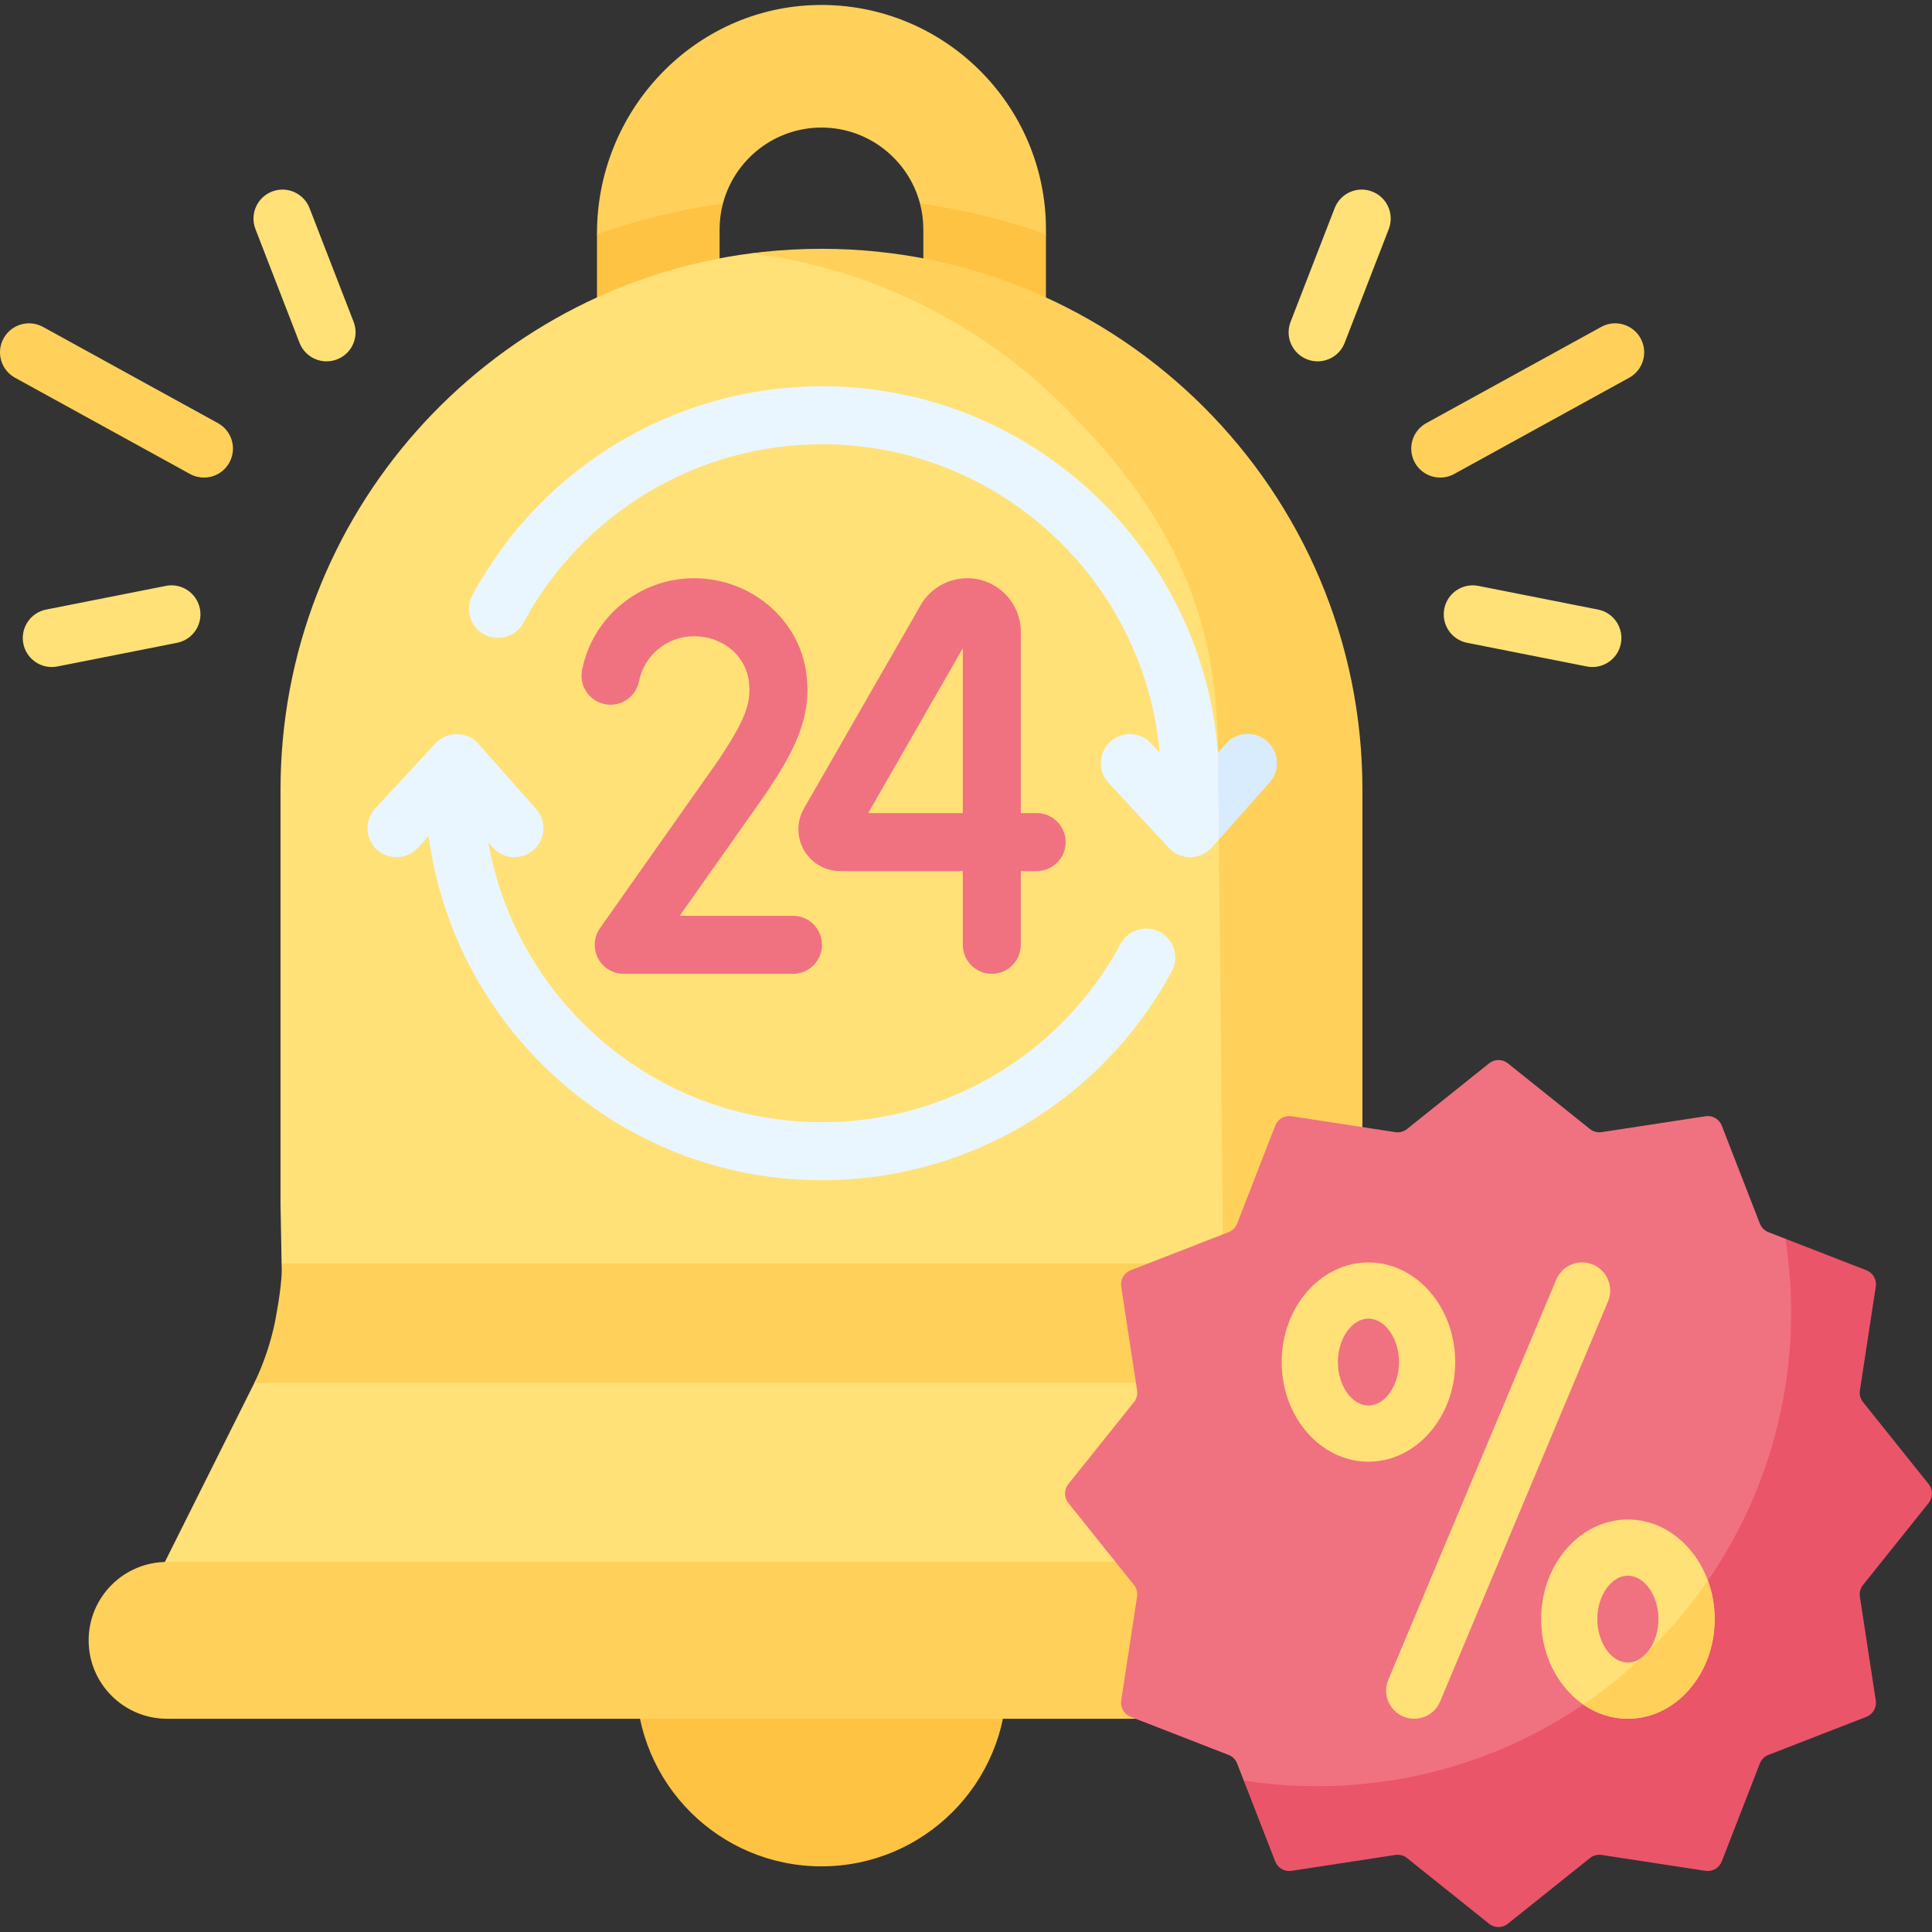 <svg id="Capa_1" enable-background="new 0 0 512 512" viewBox="0 0 512 512" xmlns="http://www.w3.org/2000/svg"><rect x="0" y="0" width="512" height="512" fill="#333333" stroke="none"/><g><g><path d="m277.186 60.807v1.195l-6.197 35.404c0 8.97-1.068 16.246-10.049 16.246h-11.906v-50.478c0-2.39-5.233-9.283-5.233-9.283-3.063-11.546-13.612-20.086-26.109-20.086-12.498 0-23.034 8.541-26.097 20.086 0 0-3.992 4.526-3.992 6.916v52.845h-17.197l-12.196-51.65v-.197c0-32.573 25.772-59.854 58.333-60.48 33.339-.627 60.643 26.294 60.643 59.482z" fill="#ffd15b"/></g><g fill="#ffc344"><path d="m277.186 62.002v35.404c0 8.97-7.264 16.246-16.246 16.246h-16.246v-52.845c0-2.39-.313-4.711-.893-6.916 11.512 1.659 22.675 4.398 33.385 8.111z"/><path d="m158.21 62.002c10.71-3.713 21.874-6.452 33.385-8.111-.58 2.205-.893 4.526-.893 6.916v52.845h-16.246c-8.981 0-16.246-7.276-16.246-16.246z"/><circle cx="217.698" cy="445.491" r="49.108"/></g><path d="m399.695 431.605c.01 2.275-1.045 4.428-2.788 5.822-1.23.984-2.798 1.599-4.561 1.599h-106.384l-.01-.01h-242.9c-5.463 0-9.019-5.75-6.58-10.639 0 0 30.788-61.565 30.941-61.904 2.429-5.042 12.615-9.01 13.773-14.462l-6.558-17.166-.287-15.814v-109.746c0-72.92 54.449-133.13 124.913-142.178.873-.112 2.039.127 2.916.03 5.186-.564 10.311.48 15.661.48 39.592 0 71.09 18.572 97.03 44.512s41.297 63.766 41.297 103.347l4.896 120.547c0 10.546 2.368 20.959 6.928 30.45.164.338.328.676.492 1.015l30.45 60.889c.525 1.056.76 2.152.771 3.228z" fill="#ffe177"/><path d="m398.926 428.377-30.45-60.889c-.164-.338-.328-.676-.492-1.015-4.561-9.491-6.928-19.903-6.928-30.45v-126.738c0-39.581-16.05-75.422-41.99-101.362s-61.781-41.99-101.372-41.99c-5.35 0-10.628.297-15.814.861-.878.096-1.751.207-2.624.319 32.208 4.141 61.07 18.968 82.911 40.81 25.94 25.94 40.599 52.042 40.599 91.623l1.391 136.477c0 10.546 2.368 20.959 6.928 30.45.164.338.328.676.492 1.015l30.45 60.889c.523 1.056.758 2.152.769 3.228.01 2.275-1.045 4.428-2.788 5.822-1.23.984-2.798 1.599-4.561 1.599h36.9c1.763 0 3.331-.615 4.561-1.599 1.742-1.394 2.798-3.546 2.788-5.822-.012-1.076-.247-2.172-.77-3.228z" fill="#ffd15b"/><path d="m382.753 366.473h-315.339c2.429-5.042 4.233-10.362 5.391-15.814 0 0 1.855-9.121 1.855-14.051l-.031-1.763h306.371v16.993c.001 4.94.595 9.839 1.753 14.635z" fill="#ffd15b"/><path d="m354.84 416.437c-2.945-1.601-6.32-2.51-9.909-2.51l-300.661.003c-11.476 0-20.779 9.303-20.779 20.779 0 11.476 9.303 20.779 20.779 20.779l300.661-.001c5.746 0 10.933-2.319 14.697-6.083.434-.434.843-.891 1.237-1.361 3.326-2.6 4.849-6.943 4.849-13.334 0-7.89-4.397-14.753-10.874-18.272z" fill="#ffd15b"/><g><g><path d="m381.684 126.561c-2.712 0-5.343-1.438-6.742-3.983-2.046-3.719-.69-8.393 3.031-10.439l46.364-25.502c3.72-2.047 8.393-.69 10.439 3.031 2.046 3.719.69 8.393-3.031 10.439l-46.364 25.502c-1.175.646-2.445.952-3.697.952z" fill="#ffd15b"/></g><g><path d="m349.182 95.76c-.924 0-1.863-.167-2.776-.521-3.958-1.534-5.923-5.987-4.389-9.946l11.683-30.14c1.534-3.957 5.983-5.924 9.946-4.389 3.958 1.534 5.923 5.987 4.389 9.946l-11.683 30.14c-1.181 3.045-4.09 4.91-7.17 4.91z" fill="#ffe177"/></g><g><path d="m422.012 176.768c-.494 0-.996-.047-1.499-.147l-31.712-6.271c-4.165-.824-6.873-4.867-6.049-9.032.823-4.165 4.862-6.88 9.032-6.049l31.712 6.271c4.165.824 6.873 4.867 6.049 9.032-.724 3.661-3.937 6.196-7.533 6.196z" fill="#ffe177"/></g></g><g><g><path d="m54.045 126.561c-1.252 0-2.522-.306-3.697-.953l-46.364-25.502c-3.72-2.046-5.076-6.72-3.031-10.439 2.045-3.72 6.718-5.077 10.439-3.031l46.364 25.502c3.72 2.046 5.076 6.72 3.031 10.439-1.399 2.546-4.029 3.984-6.742 3.984z" fill="#ffd15b"/></g><g><path d="m86.548 95.76c-3.082 0-5.988-1.866-7.169-4.91l-11.684-30.14c-1.534-3.958.43-8.411 4.389-9.946 3.958-1.531 8.41.431 9.946 4.389l11.683 30.14c1.534 3.958-.43 8.411-4.389 9.946-.913.353-1.852.521-2.776.521z" fill="#ffe177"/></g><g><path d="m13.717 176.768c-3.596 0-6.809-2.535-7.533-6.196-.824-4.165 1.885-8.208 6.049-9.032l31.712-6.271c4.166-.83 8.209 1.885 9.032 6.049.824 4.165-1.885 8.208-6.049 9.032l-31.712 6.271c-.503.1-1.004.147-1.499.147z" fill="#ffe177"/></g></g><path d="m307.411 246.997c-3.739-2.014-8.4-.617-10.414 3.12-15.717 29.161-46.039 47.276-79.133 47.276-44.176 0-81.005-32.055-88.454-74.126l1.153 1.301c1.518 1.714 3.632 2.589 5.756 2.589 1.812 0 3.631-.638 5.094-1.934 3.178-2.814 3.471-7.673.656-10.85l-15.278-17.244c-1.439-1.624-3.498-2.565-5.669-2.589-2.158.004-4.25.871-5.724 2.464l-15.968 17.245c-2.885 3.115-2.697 7.978.417 10.862 3.117 2.887 7.979 2.697 10.862-.417l2.886-3.117c6.873 51.408 51.01 91.19 104.268 91.19 38.756 0 74.263-21.21 92.667-55.355 2.015-3.738.619-8.4-3.119-10.415z" fill="#eaf6ff"/><path d="m335.757 196.474c-3.178-2.817-8.037-2.522-10.85.656l-2.142 2.417c-4.109-54.279-49.588-97.188-104.901-97.188-38.755 0-74.262 21.211-92.666 55.355-2.014 3.737-.618 8.399 3.12 10.414 3.737 2.013 8.399.617 10.414-3.12 15.717-29.161 46.038-47.276 79.132-47.276 46.8 0 85.35 35.977 89.461 81.726l-2.272-2.453c-2.883-3.116-7.747-3.303-10.862-.417-3.115 2.885-3.302 7.748-.417 10.862l15.968 17.244c1.455 1.572 3.5 2.464 5.64 2.464h.084c2.171-.024 4.23-.965 5.669-2.589l15.278-17.244c2.815-3.178 2.522-8.036-.656-10.851z" fill="#eaf6ff"/><path d="m335.757 196.474c-3.178-2.817-8.037-2.522-10.85.656l-2.142 2.417.234 22.918 13.414-15.14c2.815-3.178 2.522-8.036-.656-10.851z" fill="#d8ecfe"/><path d="m256.311 153.236c-5.078 0-9.803 2.736-12.329 7.139l-30.933 53.888c-1.96 3.415-1.953 7.654.021 11.062 1.973 3.408 5.645 5.525 9.583 5.525h32.499v19.536c0 4.246 3.441 7.687 7.687 7.687s7.687-3.441 7.687-7.687v-19.536h4.198c4.246 0 7.687-3.441 7.687-7.687s-3.441-7.687-7.687-7.687h-4.198v-48.025c0-7.838-6.376-14.215-14.215-14.215zm-1.158 62.241h-25.074l25.074-43.681z" fill="#f07281"/><path d="m183.895 153.236c-14.403 0-26.868 10.245-29.641 24.361-.819 4.166 1.896 8.205 6.061 9.024 4.169.818 8.206-1.895 9.024-6.061 1.36-6.924 7.482-11.95 14.556-11.95 7.512 0 13.63 4.984 14.548 11.851.834 6.236-1.414 10.976-8.163 21.153l-31.265 44.342c-1.654 2.347-1.863 5.42-.541 7.968 1.321 2.549 3.953 4.149 6.824 4.149h44.85c4.246 0 7.687-3.441 7.687-7.687s-3.441-7.687-7.687-7.687h-30.025l22.785-32.314c.041-.059.082-.119.122-.179 7.027-10.589 12.274-19.653 10.651-31.782-1.92-14.359-14.725-25.188-29.786-25.188z" fill="#f07281"/><g><path d="m505.236 396.107-13.445 21.839c-.694.867-.993 1.985-.825 3.082l4.268 26.25c.281 1.84-.752 3.628-2.486 4.302l-25.749 10.63c-1.038.404-1.859 1.224-2.262 2.262l-10.335 23.283c-.674 1.734-2.463 2.768-4.302 2.486l-26.216-2.814c-1.098-.168-2.216.131-3.083.825l-21.204 17.211c-1.451 1.161-3.513 1.161-4.964 0l-20.798-17.38c-.867-.694-1.985-.993-3.082-.825l-27.677 6.072c-1.84.281-3.628-.752-4.302-2.487l-9.172-19-1.755-4.512c-.404-1.038-1.224-1.859-2.262-2.262l-25.973-10.1c-1.734-.674-2.768-2.463-2.486-4.302l4.215-27.545c.168-1.098-.131-2.216-.825-3.082l-17.414-21.757c-1.161-1.451-1.161-3.513 0-4.963l17.414-21.757c.694-.867.993-1.985.825-3.082l-4.215-27.545c-.281-1.84.752-3.628 2.487-4.302l25.973-10.1c1.038-.404 1.859-1.224 2.262-2.262l10.1-25.973c.674-1.734 2.463-2.768 4.302-2.486l27.545 4.215c1.098.168 2.216-.131 3.082-.825l21.757-17.414c1.451-1.161 3.513-1.161 4.964 0l21.757 17.414c.867.694 1.985.993 3.082.825l27.545-4.215c1.84-.281 3.628.752 4.302 2.486l10.1 25.973c.404 1.038 1.224 1.859 2.262 2.262l4.512 1.754 15.819 11.37c1.734.674 2.768 2.463 2.486 4.302l-1.809 25.428c-.168 1.098.131 2.216.825 3.083l14.757 18.674c1.161 1.449 1.161 3.511 0 4.962z" fill="#f07281"/><path d="m511.129 398.283c1.161-1.451 1.161-3.513 0-4.963l-17.414-21.757c-.694-.867-.993-1.985-.825-3.083l4.215-27.545c.281-1.839-.752-3.628-2.486-4.302l-21.462-8.346c.99 6.352 1.507 12.859 1.507 19.489 0 35.032-14.345 66.713-37.481 89.49-.461.454-.677 1.061-1.145 1.508-.292.278-.834.399-1.128.675-22.452 21.027-52.633 33.902-85.821 33.902-6.629 0-13.137-.518-19.489-1.507l8.345 21.461c.674 1.734 2.463 2.768 4.302 2.486l27.545-4.215c1.098-.168 2.216.131 3.082.825l21.757 17.414c1.451 1.161 3.513 1.161 4.963 0l21.757-17.414c.867-.694 1.985-.993 3.083-.825l27.545 4.215c1.84.281 3.628-.752 4.302-2.486l10.1-25.973c.404-1.038 1.224-1.859 2.262-2.262l25.973-10.1c1.734-.674 2.768-2.463 2.486-4.302l-4.215-27.545c-.168-1.098.131-2.216.825-3.082z" fill="#eb5569"/><g><path d="m431.408 455.487c-12.678 0-22.993-11.844-22.993-26.403 0-14.558 10.315-26.403 22.993-26.403 12.679 0 22.994 11.844 22.994 26.403-.001 14.559-10.316 26.403-22.994 26.403zm0-37.912c-4.39 0-8.1 5.271-8.1 11.509 0 6.239 3.709 11.51 8.1 11.51s8.1-5.271 8.1-11.51c0-6.238-3.709-11.509-8.1-11.509z" fill="#ffe177"/></g><g><g><path d="m374.777 455.489c-.961 0-1.937-.187-2.879-.582-3.792-1.591-5.576-5.956-3.985-9.748l44.501-106.037c1.592-3.792 5.955-5.577 9.748-3.985 3.792 1.592 5.576 5.956 3.985 9.748l-44.501 106.037c-1.197 2.851-3.96 4.567-6.869 4.567z" fill="#ffe177"/></g><g><path d="m436.621 437.805c-.481.584-1.008 1.088-1.572 1.504-4.817 4.526-9.987 8.681-15.472 12.408 3.459 2.394 7.506 3.77 11.831 3.77 12.679 0 22.994-11.844 22.994-26.403 0-3.621-.639-7.073-1.793-10.218-4.702 6.833-10.061 13.175-15.988 18.939z" fill="#ffd15b"/><g><path d="m362.653 387.363c-12.679 0-22.994-11.844-22.994-26.403s10.315-26.403 22.994-26.403c12.678 0 22.993 11.844 22.993 26.403 0 14.558-10.315 26.403-22.993 26.403zm0-37.913c-4.391 0-8.1 5.271-8.1 11.51s3.709 11.509 8.1 11.509c4.39 0 8.1-5.271 8.1-11.509 0-6.239-3.71-11.51-8.1-11.51z" fill="#ffe177"/></g></g></g></g></g><g/><g/><g/><g/><g/><g/><g/><g/><g/><g/><g/><g/><g/><g/><g/></svg>